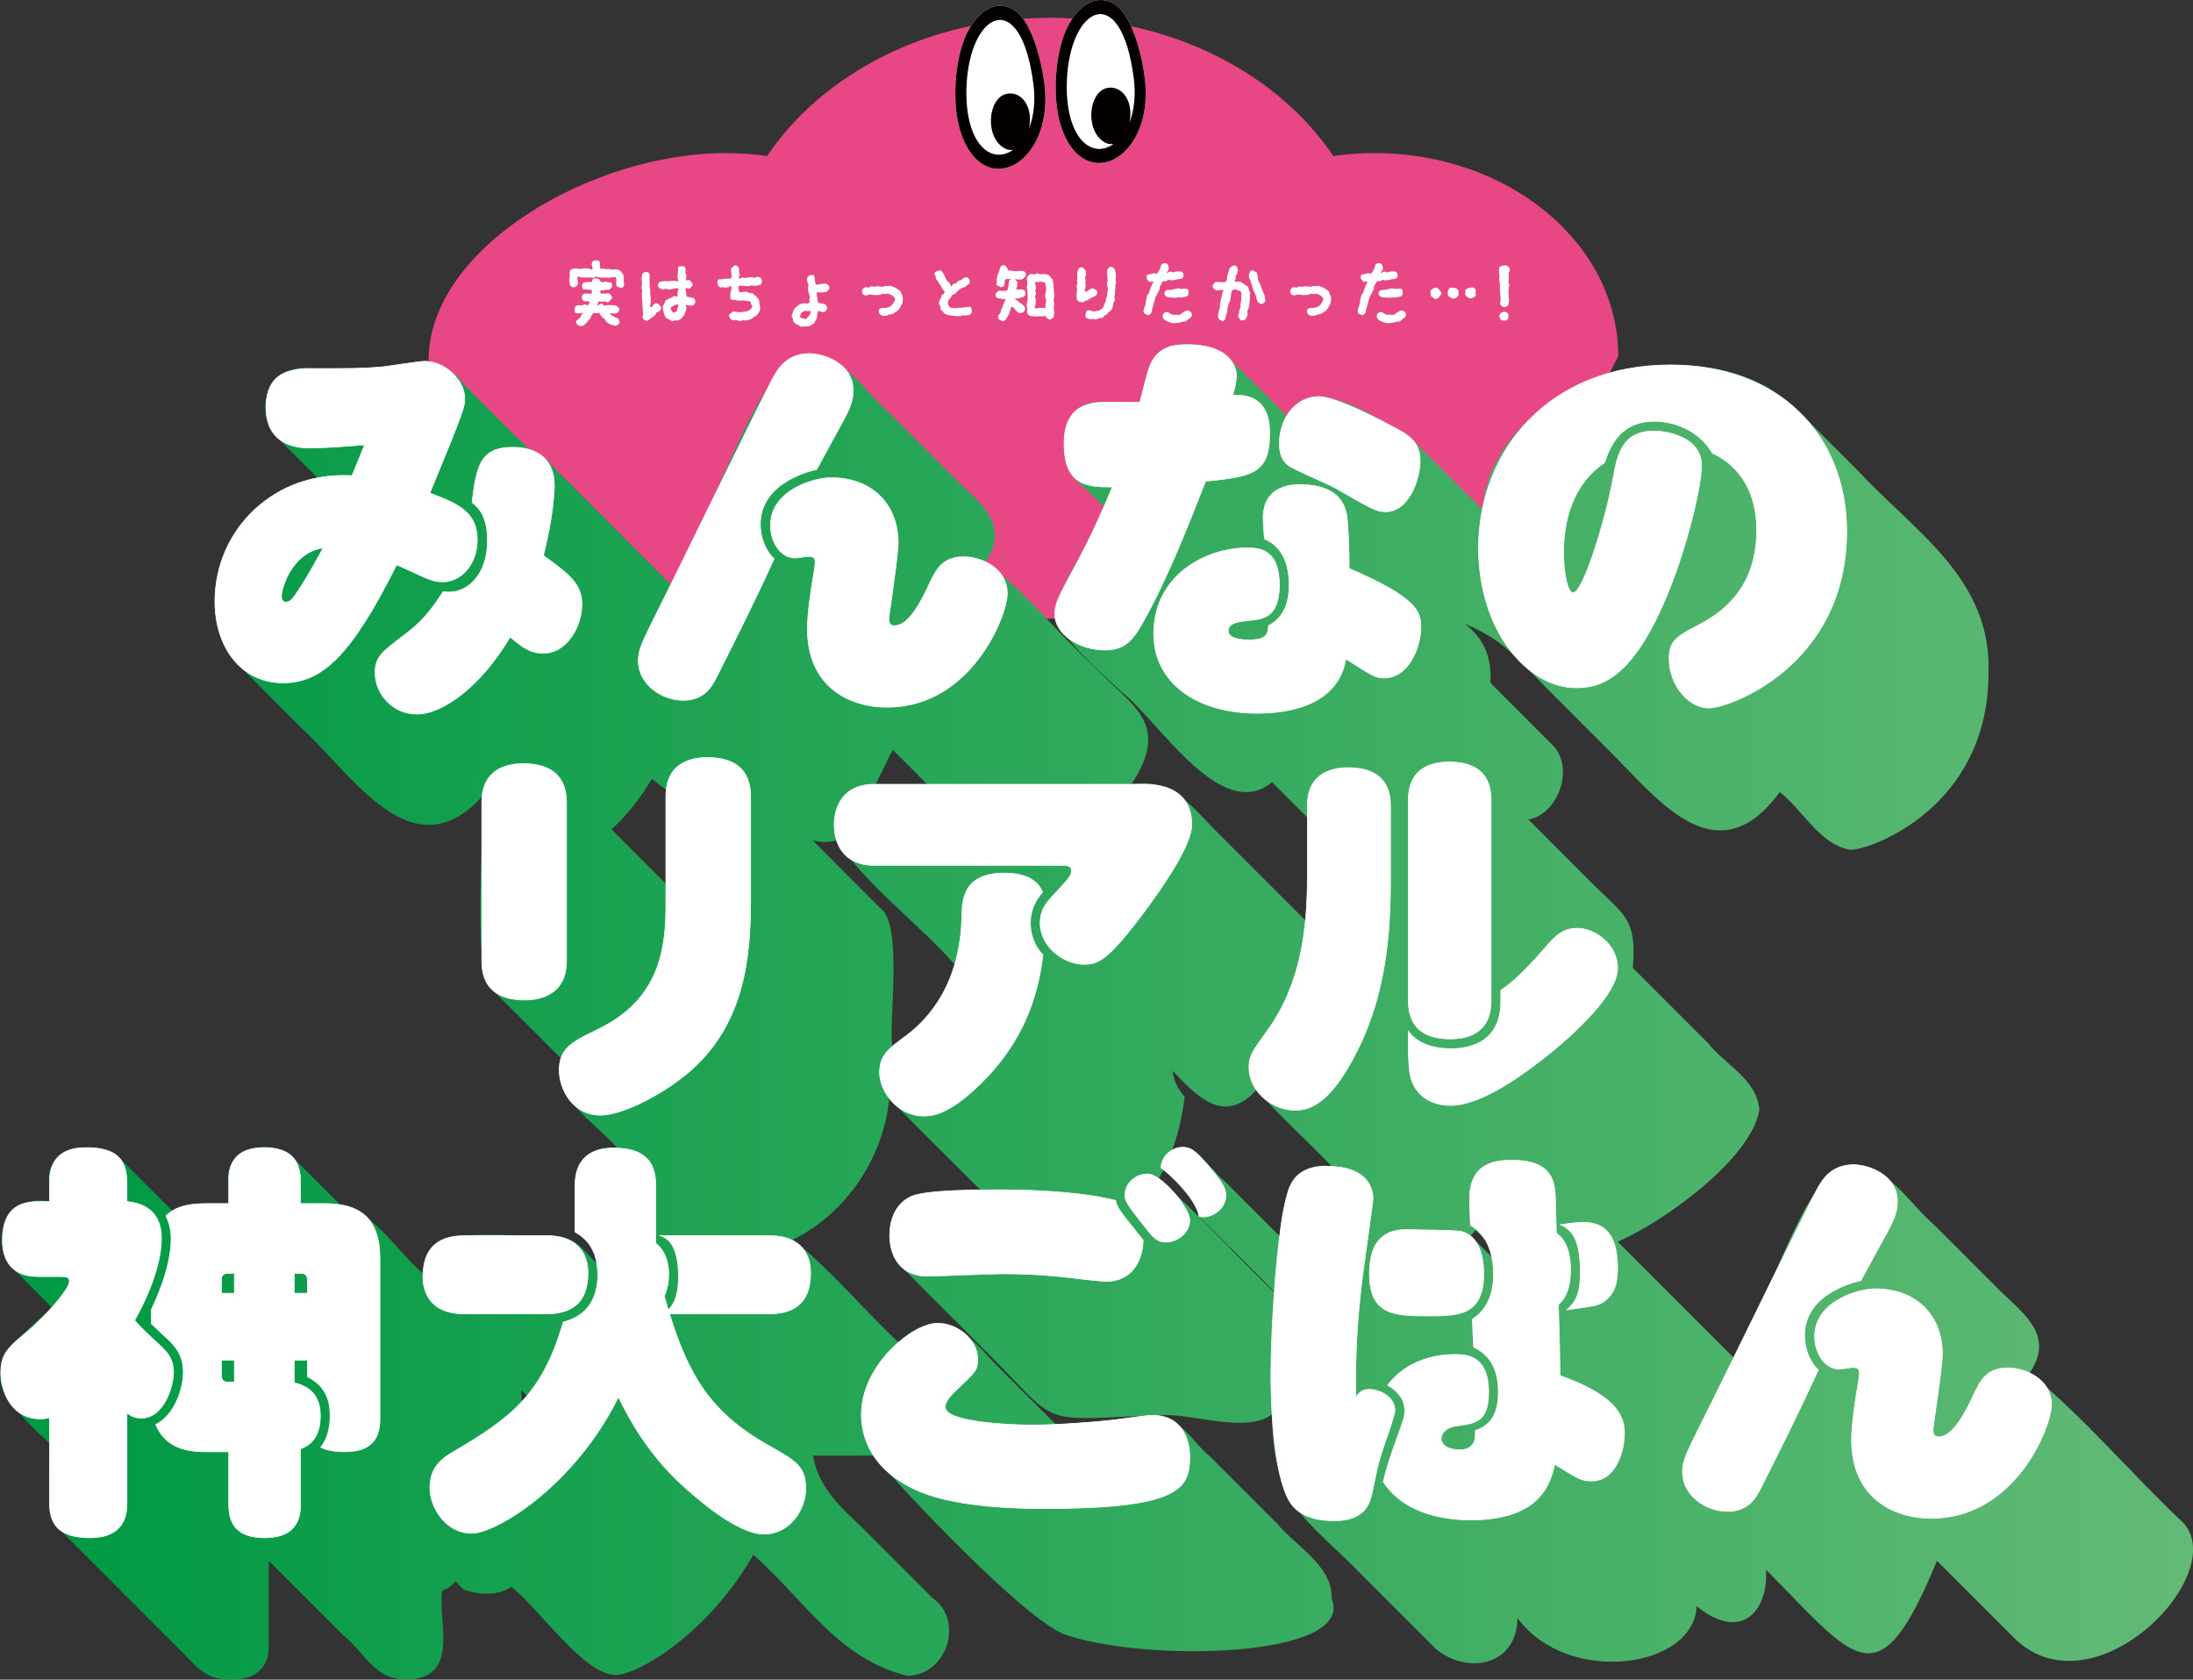 <?xml version="1.0" encoding="UTF-8"?><svg id="b" xmlns="http://www.w3.org/2000/svg" width="114.468mm" height="87.663mm" xmlns:xlink="http://www.w3.org/1999/xlink" viewBox="0 0 324.477 248.495"><rect x="0" y="0" width="324.477" height="248.495" fill="#333333" stroke="none"/><defs><style>.e{fill:#e84786;}.e,.f,.g,.h{stroke-width:0px;}.f{fill:url(#d);}.i{stroke:#fff;stroke-miterlimit:10;stroke-width:.1px;}.i,.g{fill:#fff;}.h{fill:#040000;}</style><linearGradient id="d" x1="4.764" y1="149.694" x2="322.571" y2="149.694" gradientUnits="userSpaceOnUse"><stop offset=".005" stop-color="#094"/><stop offset="1" stop-color="#61ba75"/></linearGradient></defs><g id="c"><path class="e" d="M203.413,22.649c-2.092,0-4.142.148-6.135.434-8.228-12.207-23.905-20.453-41.889-20.453s-33.661,8.246-41.889,20.453c-1.993-.286-4.043-.434-6.135-.434-19.895,0-43.95,14.055-43.95,30.649l28.696,33.62,52.6,5.07,29.152-1.267,53.868-15.21,11.706-22.814c0-16.594-16.128-30.047-36.023-30.047Z"/><path class="g" d="M92.296,41.094c0,.065-.012.198-.012.319,0,.253.044.506.044.506.012.165.012.362-.088.483-.099.11-.286.221-.451.231-.021,0-.044-.132-.055-.132-.154,0-.308.011-.407-.088-.11-.11-.132-.242-.143-.407v-.594c0-.11-.012-.231-.012-.342-.044-.033-.165-.077-.197-.088-.221,0-.221.055-.451.055s-.231.056-.462.056-.231-.033-.451-.033c-.231,0-.231.022-.462.022-.221,0-.221-.045-.451-.045s-.231-.099-.463-.099c-.22,0-.22.176-.45.176s-.231-.065-.451-.065c-.231,0-.231.011-.462.011h-.451c-.231,0-.231-.022-.451-.022-.231,0-.341-.23-.495-.065-.165.154,0,.264,0,.495,0,.22.055.22.055.451,0,.165-.121.286-.23.396-.11.11-.231.188-.396.188-.176,0-.319-.044-.429-.165-.11-.11-.177-.253-.177-.418,0-.253-.055-.253-.055-.506s.077-.254.077-.507-.033-.253-.033-.506c0-.165.033-.352.154-.462.109-.121.297-.188.462-.188.22,0,.22-.044.451-.044.22,0,.22.1.44.1.23,0,.23-.088.45-.088.231,0,.231-.012.451-.012s.221.044.451.044c.22,0,.319.231.495.1.132-.1-.011-.231-.011-.407s-.088-.176-.088-.341.088-.353.198-.462c.109-.11.297-.11.462-.11s.352,0,.462.11c.109.109.099.297.099.462s.033.165.033.341-.077.176.066.286c.165.132.165,0,.385,0s.22.099.44.099.22-.033.439-.033c.209,0,.209.077.43.077s.22-.021.439-.021c.231.011.396,0,.594.088.1.044.188.121.286.198.077.065.11.176.188.274.11.144.198.298.198.539,0,.044.044.077.033.121v.022ZM91.25,47.023c.154.066.275.176.33.319.066.143.121.318.056.473-.045.121-.165.209-.265.275-.099.065-.22.121-.341.121-.077,0-.143-.056-.22-.088-.133-.056-.298-.022-.418-.089-.121-.055-.242-.132-.363-.197-.11-.077-.221-.177-.33-.253-.11-.089-.121-.275-.22-.374-.11-.089-.254-.144-.342-.242-.088-.1-.176-.221-.253-.319-.088-.121-.154-.253-.22-.363-.22,0-.22.056-.451.056-.22,0-.231-.066-.451-.012-.077.132-.165.265-.253.386-.088.12-.099.308-.198.429-.088.11-.22.198-.319.319-.099.109-.165.253-.274.362-.1.11-.231.188-.341.298-.121.12-.298.099-.451.099-.154,0-.33,0-.451-.121-.11-.121-.242-.286-.242-.44.011-.165.154-.318.275-.429.099-.099.241-.132.33-.231.099-.088.076-.285.165-.385.088-.099.22-.198.297-.297-.165-.055-.188.022-.363.022s-.176.032-.353.032c-.165,0-.374-.032-.483-.143-.11-.11-.077-.319-.077-.484,0-.176.044-.308.154-.418.109-.11.241-.165.406-.165.242,0,.242.022.484.022s.242-.144.495-.144c.242,0,.253.176.484.11.088-.165.154-.385.22-.539-.297-.088-.319-.022-.616-.022-.165,0-.286-.055-.396-.165-.11-.109-.154-.22-.154-.385,0-.176,0-.33.11-.44.109-.109.274-.176.439-.176.231,0,.231.011.462.011.221,0,.231.056.451-.021.022-.176.022-.286.033-.462-.22-.077-.22-.1-.451-.1-.242,0-.242-.011-.483-.011-.165,0-.319,0-.43-.11-.11-.109-.099-.274-.099-.439s.033-.286.143-.396c.11-.109.221-.154.386-.154.23,0,.23-.032.462-.032s.241.055.462-.012c.021-.132.055-.308.143-.396.1-.1.253-.077.396-.1.165-.021.319-.021.439.066.133.099.231.188.254.353.187.076.176.143.374.143.187,0,.187-.11.385-.11s.198.121.396.121c.165,0,.353-.055.463.056.109.109.143.297.143.462s-.099.286-.209.396c-.11.11-.231.198-.396.198h-.385c-.187,0-.187.1-.374.1-.187,0-.176-.11-.352-.033-.012.165-.022.253-.044.429.253.088.253.055.527.055.265,0,.265-.044.539-.044.165,0,.342.077.451.188.11.109.221.286.221.462,0,.165-.165.286-.275.396-.11.109-.231.285-.396.285-.23,0-.23-.143-.451-.143s-.22.066-.45.066c-.221,0-.242-.121-.463-.044-.044.153-.065.362-.132.517.033.066.066.077.132.055.056-.044.11-.109.188-.132.121-.055.23-.143.352-.121.11.022.198.176.286.265.209.032.221-.033.43-.033s.209-.022.418-.022c.198,0,.198.012.407.012s.209.032.418.032c.165,0,.253.088.362.198.11.11.254.198.254.374,0,.165-.066.319-.177.43-.109.12-.274.22-.439.22-.198,0-.198-.033-.407-.033-.198,0-.198-.055-.396.011.1.088.177.198.286.297.11.077.265.11.386.177.12.077.23.165.362.22v-.044Z"/><path class="g" d="M97.607,46c-.176.165-.265.066-.44.231-.176.176-.109.253-.286.418-.176.165-.209.132-.385.297s-.209.132-.385.297c-.121.11-.231.209-.386.209-.076,0-.143-.021-.22-.055-.11-.044-.231-.099-.297-.198-.066-.088-.144-.22-.144-.33-.011-.22.11-.22.1-.439,0-.221-.033-.221-.044-.43-.011-.22-.022-.22-.022-.429-.011-.22-.033-.22-.044-.429,0-.221-.021-.221-.021-.44-.012-.209-.022-.209-.033-.429,0-.209-.022-.209-.033-.43-.011-.209.011-.209.011-.429-.011-.209.056-.22.056-.429-.012-.221-.121-.21-.121-.43-.012-.209.088-.22.077-.429-.012-.221.011-.221,0-.44-.012-.209-.056-.209-.056-.418-.011-.22.066-.22.056-.44-.012-.165.032-.264.132-.385.109-.11.209-.187.374-.198.176,0,.341-.011.462.1.11.099.165.274.176.439,0,.221-.033.177-.021.43.011.132-.012.274-.012.429.012.144.022.286.033.429,0,.144-.011.286,0,.43,0,.154.077.297.077.418.011.253-.011.22-.011.429.011.209.021.209.033.418,0,.221.065.221.076.43.012.209-.044.209-.032.429.011.209-.056.209-.044.418,0,.22-.154.363.065.374.297.011.198-.165.418-.363.121-.12.286-.187.451-.187.154,0,.275.132.396.253.109.121.274.253.274.407-.011.154-.109.352-.23.473ZM102.591,45.143c-.121.088-.319.076-.495.055-.165-.022-.352-.033-.561-.044,0,.011-.077,0-.077.011,0,.165.132.341.109.506-.021.165-.109.33-.165.484-.044.154-.099.319-.176.473-.065.11-.176.221-.274.319-.089.1-.177.231-.298.297-.121.077-.264.121-.396.165-.132.033-.275-.033-.418-.033-.033,0-.056.045-.077.045l-.011.099c-.154,0-.319-.033-.463-.077-.143-.044-.264-.176-.385-.253-.132-.077-.319-.11-.418-.209-.099-.11-.11-.297-.176-.429-.077-.121-.088-.265-.132-.407-.033-.144-.089-.265-.089-.418,0-.133-.032-.265-.011-.396.033-.154.154-.264.231-.407.065-.132.065-.33.165-.439.109-.121.274-.177.407-.253.132-.089.274-.133.418-.188.153-.055.274-.209.429-.231.154-.021.33.089.484.089.033,0,.011-.056.044-.056.011-.187-.022-.176-.022-.363,0-.187.066-.187.056-.374,0-.187.187-.308.044-.418-.177-.143-.275-.032-.495-.021-.231,0-.221.121-.451.121-.22.011-.22.021-.451.033-.22,0-.22-.121-.44-.11-.23,0-.22.143-.451.154l-.011-.1c-.165,0-.341-.021-.451-.132-.109-.11-.242-.275-.242-.44-.011-.165.133-.33.242-.451.1-.109.265-.12.44-.12.22-.012.22-.033.451-.044.22,0,.22.044.451.032.22,0,.22-.055.439-.065q.231,0,.451-.012c.231,0,.341.188.506.033.144-.132-.088-.253-.088-.451s.022-.197.012-.396c0-.198.076-.198.065-.396,0-.198.022-.198.011-.396,0-.165-.032-.353.066-.463.11-.109.297-.088.462-.088s.33-.011.44.1c.109.109.176.264.176.439,0,.198-.077.198-.077.396s.165.187.165.385c.011.198-.021.198-.021.396s-.144.22,0,.352c.143.144.153-.021.362-.032.165,0,.265.187.374.297.11.109.209.197.209.362s-.076.265-.187.386c-.11.109-.198.253-.374.264-.198,0-.253-.176-.44-.077-.176.088.033.265.033.462s.033.198.033.396c.011.198,0,.187.055.374.132.011.176.044.297.055.133.022.254.077.363.1.165.021.374.021.474.143.099.132.165.353.143.518s-.154.352-.286.451ZM100.336,45.087c0-.011-.022,0-.022,0-.033,0-.055-.044-.088-.044-.132,0-.253.044-.352.066-.154.033-.221.132-.298.187-.132.088-.308.1-.352.286-.011.044.055.1.055.144,0,.143.077.241.154.33.088.088.176.209.33.22.011,0,.011-.077.021-.077.209-.021.242-.044.353-.209.055-.088.065-.231.099-.407.022-.121.154-.264.154-.418,0-.021-.055-.055-.055-.077Z"/><path class="g" d="M112.568,42.072c-.099.121-.286.133-.451.144-.23.011-.209.065-.462.077-.154,0-.319-.077-.473-.066-.254.011-.221.11-.451.121-.231,0-.242-.044-.474-.033-.23,0-.23-.044-.462-.033-.23.012-.319-.099-.484.056-.153.132-.021.23-.032.439-.012.198.065.188.109.386.077,0,.088.077.177.077.153,0,.297-.066.439-.056.154.012.319-.055.451-.033.154.022.286.165.418.21.154.032.33-.022.462.032.132.056.231.209.353.286.132.1.242.209.341.341.099.121.22.242.275.386.065.143.011.318.044.483.021.154.088.298.088.463s.065.341.033.495c-.044.165-.154.308-.231.45-.088.144-.198.265-.308.386-.11.109-.286.153-.418.242-.121.065-.198.197-.33.253-.121.055-.254.109-.386.153-.132.033-.264.066-.407.089-.132.021-.285-.089-.418-.077-.132.011-.264.176-.406.176-.133,0-.254-.088-.386-.099-.132,0-.253-.077-.385-.089-.121-.011-.264.089-.396.066-.165-.033-.274-.187-.362-.308-.089-.133-.209-.275-.188-.44.022-.176.209-.231.341-.33.121-.088.242-.264.418-.242.165.022.319.088.474.1.165.011.33,0,.484,0,.165,0,.308-.033.45-.045.165-.021.309-.032.44-.076.176-.044.308-.089.407-.165.121-.077.209-.133.264-.221.044-.088.165-.176.165-.318,0-.165-.143-.265-.165-.363-.044-.144.012-.309-.088-.385-.088-.066-.308-.012-.517-.056-.133-.033-.286-.099-.474-.109-.143-.022-.308.032-.483.032-.133,0-.275-.011-.419,0-.132,0-.274-.132-.429-.121-.165.022-.385.089-.506-.032-.132-.121-.165-.342-.154-.518q0-.22.011-.451c0-.23.11-.23.121-.462,0-.23.133-.341-.032-.506-.154-.154-.265.121-.495.132-.221,0-.221.022-.451.033-.221.011-.221-.088-.451-.077-.011,0-.022.088-.022.088-.165,0-.318-.132-.429-.242-.11-.099-.132-.253-.144-.407-.011-.176-.044-.374.066-.494.099-.11.308-.089.473-.089.242-.011.242-.065.484-.076.242-.012.242-.022.484-.033.242-.012.264.109.439-.056.165-.143.133-.176.133-.385.011-.22-.044-.22-.033-.429,0-.221-.066-.221-.055-.44l.011-.077c0-.165.132-.209.242-.318.109-.11.241-.254.418-.254.165.012.308.144.418.254.109.12.109.264.109.439-.011.198.022.198.012.396,0,.198.088.209.077.407,0,.197-.198.23-.121.418.099.197.23-.088.495-.1.132-.011.297.066.451.056.153,0,.297-.066.45-.077.154-.012.309-.044.44-.044.264-.012.231.109.462.099.221-.011.209-.143.44-.154.165-.011.374.077.484.177.12.109.176.308.187.473.011.176-.055.363-.165.473Z"/><path class="g" d="M122.534,42.941c-.1.11-.198.242-.363.254-.22,0-.22.055-.44.055s-.22.011-.439.021c-.221,0-.209-.099-.418-.021.011.132-.044.22-.033.363.021.132.077.264.088.406.011.144.044.275.055.407.012.144.044.253.056.396.165.011.308.033.462.055.153.022.318.066.462.1.165.032.253.176.33.308.077.121.088.242.044.407-.033.154-.077.286-.209.363-.132.076-.275.143-.44.109-.187-.044-.418-.132-.648-.165-.012.177-.066.363-.1.518-.033.176,0,.352-.065.506-.056.165-.144.319-.231.451-.077.121-.143.275-.242.374-.109.088-.242.176-.363.253s-.264.121-.406.165c-.133.044-.286-.011-.43.011-.088,0-.165.033-.242.033-.153,0-.308.044-.451.022-.153-.033-.264-.188-.395-.242-.132-.066-.286-.088-.396-.188-.109-.099-.253-.187-.33-.318-.076-.121-.032-.298-.076-.44-.033-.144-.188-.275-.188-.418,0-.022.055-.056.055-.077.012-.165.1-.308.144-.462s.077-.309.165-.44c.088-.143.22-.22.341-.33.11-.099.209-.209.341-.274.132-.077.253-.177.396-.221.143-.033.297-.055.451-.065.132-.012.274.055.418.055.132-.011.22-.143.363-.143-.012-.144-.033-.242-.056-.396-.011-.143.1-.308.088-.451-.021-.143-.109-.286-.121-.429-.021-.144-.099-.286-.12-.43-.012-.153-.056-.297-.066-.439-.022-.144.121-.309.099-.451-.011-.154-.132-.286-.143-.418-.022-.176-.066-.319-.088-.44-.022-.154.088-.297.187-.418.088-.121.198-.165.363-.187.165-.022.33-.077.451.021.121.088.11.264.132.429.011.121.044.265.066.43.021.132.077.341.099.495.231.065.264-.012.506-.012.242-.011.242-.088.484-.088s.242-.011.484-.011c.153,0,.274.121.385.22.11.1.176.221.176.386,0,.153-.077.253-.187.362ZM119.519,46.033c-.132,0-.264-.044-.385-.033-.253.022-.418.177-.528.286-.121.11-.154.188-.165.418,0,.012-.11.012-.11.022h-.011c0,.154.099.198.176.264.077.066.209.121.462.121.044,0,.1.121.154.11.242-.022.363-.221.506-.43.077-.099.231-.197.275-.362.033-.121.011-.319.021-.474-.132,0-.274.066-.396.077Z"/><path class="g" d="M133.556,44.405c-.011.143.011.297-.033.451-.044.132-.154.253-.22.385-.066.132-.132.275-.221.396-.088.109-.165.253-.274.352-.11.099-.265.143-.396.231-.121.076-.23.197-.374.253-.132.055-.308.011-.451.055-.143.033-.274.165-.429.176-.144.022-.297.033-.451.033h-.011c-.066,0-.121-.066-.188-.077-.165,0-.242-.121-.352-.23-.1-.11-.132-.209-.132-.363.011-.165.032-.275.143-.374.11-.1.22-.121.374-.121.055.011.11-.022.154-.022.165,0,.33,0,.473-.021.165-.033.33-.088.451-.132.154-.077.264-.209.374-.298.11-.109.188-.241.242-.362.077-.144.198-.286.209-.418,0-.033-.033-.056-.033-.077-.011-.209-.165-.319-.318-.462-.089-.077-.188-.154-.353-.198-.121-.033-.253-.144-.429-.144-.066,0-.144.077-.231.089-.011,0-.011-.033-.021-.033-.209.021-.221-.056-.43-.044-.198.011-.198.132-.407.153-.209.012-.197.033-.406.056-.21.011-.21-.022-.419-.012-.209.022-.22-.076-.418-.065-.209.021-.418,0-.418,0-.209.011-.209.109-.407.121-.165.011-.33-.044-.439-.144-.121-.099-.165-.253-.176-.407-.012-.164.044-.297.143-.418.099-.109.22-.23.385-.241.209-.022.209.065.418.055.209-.022.198-.154.407-.176.209-.012.209.065.418.055.209-.022.209-.044.418-.066.209-.011.209.033.419.022.209-.011.209.055.418.044s.197-.099.406-.11c.121-.011.231.012.342.012.153-.012.308-.056.439-.033.154.021.275.109.418.153.133.045.275.089.396.165.132.066.242.154.352.254.1.088.254.121.33.23.077.1.077.265.133.385.055.121.132.231.153.363.033.121.077.265.077.396,0,.055-.044.099-.055.165Z"/><path class="g" d="M143.742,46.286c-.088.132-.198.275-.363.319-.121.021-.275.044-.451.077-.132.011-.297-.033-.462-.022-.143.022-.286.1-.451.11h-.462v.021c-.132,0-.264-.076-.407-.076-.132-.012-.264-.033-.407-.045-.165-.011-.318-.032-.473-.076s-.319-.077-.451-.165c-.143-.077-.22-.231-.33-.342-.099-.121-.231-.197-.297-.318-.066-.132-.022-.297-.055-.44-.033-.143-.198-.264-.198-.418,0-.132.021-.286.055-.429.022-.144.188-.242.242-.374.055-.121.021-.298.099-.419.066-.099.242-.132.319-.23s.066-.253.154-.341c-.1-.121-.231-.177-.33-.297-.088-.121-.1-.298-.188-.419s-.176-.241-.253-.362c-.088-.133-.154-.265-.23-.386-.066-.132-.221-.22-.286-.352-.077-.144-.044-.319-.1-.451-.065-.154-.187-.341-.132-.484.066-.143.264-.209.418-.274.154-.066.319-.121.474-.066.143.055.274.188.341.341.065.132.154.253.23.396.066.132.1.286.177.418s.153.264.242.396c.088.12.241.197.341.318.099.121.121.374.22.484.11-.088.22-.286.341-.374.121-.077.309-.066.43-.144.121-.076.197-.23.318-.308s.286-.077.407-.154c.132-.077.231-.187.363-.264l.011.044c.154-.088.309-.209.462-.165.144.044.275.198.353.352.077.144.099.319.055.474s-.187.242-.33.319c-.132.065-.209.22-.341.297-.132.065-.308.055-.429.132-.133.077-.265.154-.386.231-.121.088-.22.197-.341.285-.121.089-.187.242-.297.33-.121.1-.297.11-.407.209-.11.1-.165.265-.253.363-.11.121-.22.231-.286.341-.11.188-.154.396-.143.572,0,.176.076.253.153.341.077.089.144.286.418.309.121.011.242-.011.363-.011.121.011.242.032.363.032.132,0,.264-.088.396-.088.132-.011.274.044.396.033.144-.021.264-.065.385-.088.154-.022.298,0,.396-.022.165-.032.33-.088.462-.011.132.088.154.265.188.43.032.165.044.308-.033.439Z"/><path class="g" d="M151.541,41.06c-.11.11-.22.275-.385.275-.265,0-.265.032-.518.032-.264,0-.274-.165-.527-.132.121.056.209.198.274.309.056.099.177.23.165.352-.011.165-.044.33-.065.495-.022.165-.1.286-.133.451.188.066.188-.021.375-.033.197-.011.197.022.396.022.165-.011.341.033.462.132.11.11.154.275.154.451.011.165-.066.286-.176.407-.1.109-.221.153-.386.165-.187,0-.176.132-.362.143-.188.011-.188,0-.363.011-.188,0-.188.012-.374.012,0,.011-.022.032-.022.032.077.022.165.012.231.077q.143.133.286.265c.154.132.165.121.308.253.144.132.198.077.341.209.144.132.144.143.286.274.133.11.177.298.177.451.011.154-.089.275-.198.396-.121.132-.242.187-.407.187-.154,0-.319.033-.44-.065-.165-.154-.165-.144-.33-.297-.165-.144-.121-.198-.286-.342-.164-.143-.153-.153-.352-.241-.044.121-.11.209-.154.341-.055.121-.044.274-.099.407-.055.121-.088.264-.144.385-.055.121-.132.242-.187.374-.066.121-.188.209-.253.33-.056.099-.121.198-.209.253-.1.055-.209.066-.33.066-.088,0-.144-.077-.231-.121-.153-.077-.308-.132-.352-.275-.056-.154-.044-.33.033-.484.065-.132.22-.22.285-.352.066-.144.033-.319.1-.451.055-.143.143-.264.198-.396.055-.143.076-.297.132-.429.055-.143.153-.264.198-.407.055-.143.065-.209.109-.352-.198-.066-.176.011-.374.021-.209.012-.209-.109-.418-.099-.011,0-.021-.022-.021-.022-.165,0-.342.033-.451-.076-.11-.1-.198-.275-.209-.44-.012-.165.132-.297.23-.407.11-.121.231-.22.396-.23.198-.012.198.076.396.065l.396-.021c.187-.012.187-.056.374-.121.021-.121.044-.231.066-.363.021-.121.055-.242.065-.374s.044-.253.055-.385h-.011c.011-.221.154-.43.353-.518-.198-.077-.209.033-.418.033s-.209-.088-.374.033c-.154.099-.133.109-.177.286-.033.176.033.187-.011.362-.033.144-.077.319-.176.396-.11.088-.297.121-.43.121-.055,0-.076-.132-.132-.144-.153-.044-.341-.044-.429-.176-.077-.132-.022-.308.021-.473.044-.198-.065-.221-.021-.418.044-.198.033-.209.088-.407.044-.198.077-.188.121-.386.044-.197.099-.187.154-.385.044-.198.065-.198.121-.396.032-.165.099-.286.23-.374.132-.077.286-.11.451-.077.165.044.231.176.319.308.077.132.253.275.22.44-.011.033-.121-.033-.088-.033.209.044.198.055.407.055s.209.066.407.066c.209,0,.209.033.418.033s.209-.056.418-.056.209.012.418.012c.165,0,.352.011.462.121.11.109.198.297.198.462,0,.176-.165.274-.275.385ZM155.974,46.595c0,.165-.088.341-.198.451-.121.109-.274.22-.45.22-.144,0-.275-.088-.386-.176-.109-.077-.176-.198-.209-.33-.209-.066-.209.044-.429.044-.209,0-.209-.022-.43-.022-.209,0-.209.044-.418.044-.22,0-.22-.021-.429-.021-.22,0-.22-.033-.429-.033-.165,0-.319-.088-.43-.209-.121-.11-.187-.265-.187-.43,0-.22.021-.22.021-.45s-.099-.231-.099-.463c0-.22.044-.22.044-.45s.11-.231.11-.451v-.463c0-.22-.033-.22-.033-.45,0-.221-.033-.221-.033-.451s-.066-.231-.066-.451c0-.231.066-.231.066-.451,0-.231-.011-.231-.011-.462,0-.221-.044-.221-.044-.451,0-.165.153-.275.264-.396.121-.109.231-.209.396-.209.22,0,.22.077.439.077s.221-.165.44-.165.22.132.44.132.22-.011.439-.021c.132,0,.275-.022.418.011.132.033.275.077.396.144.132.065.187.209.286.318.099.1.209.188.274.309.066.121.056.274.088.406.033.144.056.265.056.407,0,.088.021.242.021.451,0,.132.033.275.033.44,0,.143.055.286.055.451,0,.143.012.286.012.439,0,.154-.132.298-.132.451,0,.144.12.297.12.44,0,.154-.032.308-.032.451,0,.153-.022.297-.022.439,0,.165.077.319.077.451,0,.265-.121.462-.121.462.077-.065.088-.032.088-.032ZM154.666,45.098c0-.132.109-.274.109-.418v-.418c0-.143-.143-.286-.143-.429,0-.144.044-.286.044-.418,0-.144.11-.286.11-.418,0-.154-.022-.297-.022-.418,0-.198-.077-.342-.077-.43-.011-.187-.021-.264-.065-.308-.045-.044-.11-.1-.265-.1-.198,0-.198-.065-.385-.065-.198,0-.198.055-.385.055-.188,0-.209-.077-.386,0-.198.088.012.176.012.44,0,.121.065.264.065.418,0,.132-.088.275-.088.418,0,.132.099.275.099.418,0,.144-.165.286-.165.418,0,.154.133.286.133.418,0,.165-.022.309-.022.43,0,.253-.033.209-.033.418s-.209.341-.044.473c.198.165.297-.033.55-.033s.254-.021.507-.021.264.065.506,0c0-.132-.055-.275-.055-.43Z"/><path class="g" d="M162.309,43.503c-.055.143-.143.253-.297.319-.187.088-.187.077-.374.165-.188.077-.176.099-.353.187-.187.077-.164.132-.341.221-.187.076-.198.055-.385.132-.188.077-.165.121-.353.197-.076.033-.187-.044-.274-.044-.121,0-.242,0-.341-.076-.177-.11-.286-.309-.286-.518.011-.22-.033-.22-.022-.44,0-.22.044-.22.055-.439,0-.209.012-.209.022-.43,0-.22-.066-.22-.066-.439,0-.209.11-.209.121-.43,0-.22-.044-.22-.044-.429.012-.22.033-.22.033-.44.011-.209-.033-.22-.021-.429,0-.22.065-.22.065-.429.011-.176.022-.33.144-.44.109-.11.264-.198.439-.198.165.012.297.133.407.242.11.11.22.253.22.418-.011.209.012.209.012.418,0,.221-.121.209-.121.43-.012.209.065.209.055.418,0,.209-.011.209-.011.418-.011.22.044.22.033.429,0,.209-.077.209-.077.418-.012.209-.154.298.033.386.241.099.23-.066.473-.165.242-.11.209-.177.451-.286.154-.066.319.065.473.121.144.055.265.109.33.264.077.154.066.297,0,.451ZM165.027,42.227c-.011.144.021.286.011.43,0,.153-.055.285-.066.439-.011.144.012.286,0,.43-.011.153-.065.285-.088.429-.011.154.1.319.077.462-.033.132-.176.242-.209.363-.033.143-.044.274-.088.396-.044.133,0,.298-.066.418-.055.121-.165.231-.241.342-.077.109-.231.153-.319.264-.088.099-.165.209-.264.297-.11.088-.242.132-.363.209-.11.077-.176.253-.297.309-.133.065-.309,0-.44.033-.132.044-.253.153-.385.176-.144.021-.286.021-.43.021v-.077c-.143,0-.274.066-.407.056-.132-.022-.274-.011-.406-.044-.165-.033-.33-.165-.407-.297-.088-.133-.022-.309.021-.474.033-.165.044-.363.188-.451.132-.077.33-.055.495-.021.176.044.341.143.517.143.133,0,.275-.055.407-.077.144-.033.297-.044.418-.099.121-.066.253-.144.363-.242.088-.077.176-.209.253-.319.077-.099.033-.286.088-.406.056-.121.188-.21.221-.342.044-.121.011-.264.032-.407.022-.132.133-.241.144-.385.021-.132.055-.264.065-.396.022-.133.022-.265.033-.407.011-.132.022-.265.033-.407,0-.132-.121-.264-.121-.407,0-.132.033-.264.033-.396,0-.133.077-.265.077-.396s-.066-.264-.066-.396c-.011-.132,0-.264-.011-.396s-.011-.265-.022-.396c-.021-.165.022-.341.121-.462.1-.121.253-.264.418-.286.177-.011.33.132.451.231.121.099.176.242.198.407.011.143.099.274.11.418.011.143,0,.286,0,.429.011.132-.066.286-.066.418,0,.144.088.286.088.43,0,.143-.099.285-.099.439Z"/><path class="g" d="M174.993,41.094c-.109.121-.209.165-.385.176-.209.022-.209.044-.429.066-.22.011-.209.077-.43.088-.209.021-.209.033-.429.055-.209.011-.22-.088-.44-.065-.209.021-.197.187-.418.197-.209.022-.209-.055-.418.012-.055.132-.121.22-.187.352-.056.132-.165.242-.221.374-.065.132-.011.319-.065.451s-.144.253-.198.385c-.055.144-.132.265-.187.396-.056.143-.177.253-.231.385-.044.144-.066.286-.11.418-.055.144-.088.286-.121.418-.044.144-.065.297-.099.43-.044.143-.099.286-.132.418-.033.154-.056.297-.077.429-.033.144-.099.275-.198.363-.109.099-.253.198-.396.198-.033,0-.066-.088-.1-.1-.165-.033-.33-.065-.429-.197-.088-.121-.11-.309-.077-.474.022-.132.088-.275.121-.418s.11-.275.154-.418c.032-.144.021-.297.065-.44.033-.143.022-.297.066-.439.055-.144.065-.298.11-.44.055-.132.209-.231.264-.374.044-.143.088-.275.143-.418.056-.132.077-.286.133-.418.055-.144.132-.265.197-.407.056-.132.121-.308.177-.44-.154-.065-.188,0-.353.022-.021,0-.033.077-.055.077-.154,0-.253-.144-.363-.242-.11-.11-.188-.198-.209-.353-.011-.176-.033-.362.066-.483.099-.121.297-.1.462-.11.264-.021.253-.121.506-.143.264-.022.286.109.539.032.055-.121.176-.264.23-.385.066-.121.121-.242.188-.363.055-.121.077-.264.143-.385l-.055-.033c.077-.143.22-.264.374-.318.144-.045.353-.056.495.021.154.077.242.253.286.407.044.143.066.33-.011.484-.077.132-.198.341-.275.483.231.066.253-.165.484-.187.242-.022.253.121.483.109.231-.021.231-.109.463-.12.23-.022.23,0,.473-.022.165-.011.308.044.429.143.121.1.144.242.165.407.012.165-.021.286-.121.396ZM176.104,47.023c-.121.099-.23.188-.362.264-.121.077-.221.221-.353.286-.143.056-.319-.011-.462.022-.154.044-.286.109-.429.132-.154.022-.298.044-.44.044-.154,0-.319.066-.474.044-.153-.011-.308-.077-.45-.121-.154-.044-.309-.088-.44-.154-.143-.076-.297-.143-.418-.23l-.011.011c-.133-.109-.209-.308-.231-.462s.022-.353.121-.484c.099-.143.286-.187.44-.209.153-.021.285.056.418.154.121.088.297.187.495.242.165.044.362-.022.55-.022.154,0,.319.077.462.044.154-.032.253-.209.396-.274.132-.066.253-.132.374-.231.121-.11.318-.143.483-.132.154.011.319.088.43.22.109.132.165.309.153.462-.011.154-.132.286-.253.396ZM175.753,43.712c-.1.121-.253.188-.43.198-.23.011-.197.088-.462.099-.153.011-.318,0-.483,0-.165.011-.33.044-.474.044-.264.022-.242-.055-.473-.033-.242.012-.242-.032-.474-.021-.011,0-.021-.033-.032-.033-.165,0-.286-.021-.396-.132-.11-.099-.231-.22-.242-.385,0-.165.077-.319.188-.44.099-.11.253-.11.418-.11.242-.021.242-.032.483-.044.231-.011.231-.088.463-.099.241-.022.241-.088.473-.099.242-.012.242.099.484.088.23-.012.23-.033.473-.044.165,0,.363-.012.484.099.109.099.088.308.099.473s.011.33-.099.44Z"/><path class="g" d="M184.937,43.822c0,.176,0,.362-.022.55-.011.143-.033.297-.044.429-.022.154-.011.309-.033.44-.021.154-.109.286-.132.429-.022.144-.132.265-.165.407-.022.144.099.319.066.462-.033.144-.144.265-.177.418-.044.133-.109.254-.22.33-.099.077-.242.077-.374.077-.055,0-.11.088-.165.066-.165-.033-.231-.22-.308-.353-.077-.132-.221-.286-.177-.451.033-.132.144-.241.177-.374.032-.143-.012-.286.021-.418.022-.132.144-.242.165-.385.022-.132-.033-.275-.011-.418.021-.132.077-.253.088-.396.022-.132.022-.274.033-.406.021-.154.011-.286.011-.407,0-.133.022-.265,0-.363-.021-.154-.044-.297-.088-.363-.088-.132-.176-.065-.341-.099-.1-.022-.242-.165-.43-.176-.143-.012-.297.055-.462.055-.011,0,.033.011.022.011-.044.144-.154.253-.188.385-.033.133-.011.286-.044.418-.033.144-.033.286-.065.419-.033.143-.056.274-.077.418-.033.132-.165.253-.198.385-.022.143-.066.275-.1.407-.032.143-.065.274-.099.407-.021.143.011.297-.011.429-.033.143-.144.264-.176.396-.022.143-.033.285-.066.418-.022.153-.055.264-.154.352-.109.088-.23.242-.374.242-.044,0-.065-.154-.099-.165-.165-.022-.275-.066-.363-.198-.099-.121-.154-.264-.132-.429.021-.144.011-.297.033-.44.021-.143.109-.274.132-.418.021-.143.077-.286.11-.429.021-.144-.022-.297.011-.44.021-.143.044-.297.077-.439.021-.144.055-.286.088-.43.033-.143.088-.274.121-.418.033-.143.021-.297.055-.44.044-.143.154-.274.198-.418-.165.012-.341,0-.484.012-.187.011-.341.055-.473.065-.165.022-.286-.088-.407-.187-.121-.1-.242-.188-.253-.353-.022-.176.044-.318.143-.439.1-.121.221-.275.386-.286.132-.012.297.021.473.011.143-.011.308.044.473.033.154,0,.33-.056.484-.056.044-.132.121-.274.165-.406.044-.133-.021-.298.022-.43s.076-.264.12-.396c.045-.133.077-.265.121-.396s.089-.264.133-.396c.055-.154.241-.221.374-.286.143-.066.297-.165.451-.11.165.055.241.22.308.363.066.132.11.274.055.439-.044.133-.055.265-.099.396s-.165.242-.209.374c-.044.121.021.286-.011.418-.044.132-.154.264-.198.396.143.011.297-.012.429,0,.144.011.275-.022.396,0,.165.021.274.165.418.23.154.066.253.165.374.275.121.099.319.143.396.274.089.133.121.298.165.451.056.144.144.298.165.451.022.154-.032.319-.032.474ZM187.171,44.614c-.066.143-.177.242-.342.297-.065.022-.132.099-.197.099-.133,0-.221-.109-.319-.187-.1-.066-.209-.121-.253-.242-.056-.143-.11-.275-.154-.418-.055-.144-.033-.297-.088-.44-.055-.143-.132-.264-.176-.407-.056-.132-.144-.264-.198-.396-.044-.144-.088-.286-.132-.429-.044-.133-.077-.275-.121-.419-.056-.143-.088-.285-.132-.429-.045-.132-.121-.264-.165-.407-.033-.143-.144-.264-.188-.407l.11-.032c-.056-.165,0-.286.077-.418.076-.133.12-.342.285-.396.165-.044.33.088.463.165.143.077.33.143.374.308.044.144.032.286.076.43.045.132-.011.297.033.439.044.133.088.275.132.407.045.144.188.242.231.386.044.132.088.264.132.406.056.133.121.265.165.396.056.132.11.264.165.396.044.144.11.265.165.407.044.132.011.297.066.43.055.165.055.318-.011.462Z"/><path class="g" d="M196.916,44.405c-.011.143.011.297-.033.451-.044.132-.154.253-.22.385-.066.132-.132.275-.221.396-.088.109-.165.253-.274.352-.11.099-.265.143-.396.231-.121.076-.23.197-.374.253-.132.055-.308.011-.451.055-.143.033-.274.165-.429.176-.144.022-.297.033-.451.033h-.011c-.066,0-.121-.066-.188-.077-.165,0-.242-.121-.352-.23-.1-.11-.132-.209-.132-.363.011-.165.032-.275.143-.374.11-.1.22-.121.374-.121.055.011.11-.022.154-.022.165,0,.33,0,.473-.021.165-.033.33-.088.451-.132.154-.077.264-.209.374-.298.11-.109.188-.241.242-.362.077-.144.198-.286.209-.418,0-.033-.033-.056-.033-.077-.011-.209-.165-.319-.318-.462-.089-.077-.188-.154-.353-.198-.121-.033-.253-.144-.429-.144-.066,0-.144.077-.231.089-.011,0-.011-.033-.021-.033-.209.021-.221-.056-.43-.044-.198.011-.198.132-.407.153-.209.012-.197.033-.406.056-.21.011-.21-.022-.419-.012-.209.022-.22-.076-.418-.065-.209.021-.418,0-.418,0-.209.011-.209.109-.407.121-.165.011-.33-.044-.439-.144-.121-.099-.165-.253-.176-.407-.012-.164.044-.297.143-.418.099-.109.22-.23.385-.241.209-.022.209.065.418.055.209-.022.198-.154.407-.176.209-.012.209.065.418.055.209-.022.209-.044.418-.066.209-.011.209.033.419.022.209-.011.209.055.418.044s.197-.099.406-.11c.121-.011.231.012.342.012.153-.012.308-.056.439-.033.154.021.275.109.418.153.133.045.275.089.396.165.132.066.242.154.352.254.1.088.254.121.33.23.077.1.077.265.133.385.055.121.132.231.153.363.033.121.077.265.077.396,0,.055-.044.099-.055.165Z"/><path class="g" d="M206.673,41.094c-.109.121-.209.165-.385.176-.209.022-.209.044-.429.066-.22.011-.209.077-.43.088-.209.021-.209.033-.429.055-.209.011-.22-.088-.44-.065-.209.021-.197.187-.418.197-.209.022-.209-.055-.418.012-.055.132-.121.22-.187.352-.056.132-.165.242-.221.374-.065.132-.011.319-.065.451s-.144.253-.198.385c-.055.144-.132.265-.187.396-.056.143-.177.253-.231.385-.044.144-.066.286-.11.418-.055.144-.088.286-.121.418-.044.144-.065.297-.099.43-.044.143-.099.286-.132.418-.033.154-.056.297-.077.429-.033.144-.099.275-.198.363-.109.099-.253.198-.396.198-.033,0-.066-.088-.1-.1-.165-.033-.33-.065-.429-.197-.088-.121-.11-.309-.077-.474.022-.132.088-.275.121-.418s.11-.275.154-.418c.032-.144.021-.297.065-.44.033-.143.022-.297.066-.439.055-.144.065-.298.11-.44.055-.132.209-.231.264-.374.044-.143.088-.275.143-.418.056-.132.077-.286.133-.418.055-.144.132-.265.197-.407.056-.132.121-.308.177-.44-.154-.065-.188,0-.353.022-.021,0-.033.077-.055.077-.154,0-.253-.144-.363-.242-.11-.11-.188-.198-.209-.353-.011-.176-.033-.362.066-.483.099-.121.297-.1.462-.11.264-.021.253-.121.506-.143.264-.022.286.109.539.032.055-.121.176-.264.23-.385.066-.121.121-.242.188-.363.055-.121.077-.264.143-.385l-.055-.033c.077-.143.22-.264.374-.318.144-.045.353-.056.495.021.154.077.242.253.286.407.044.143.066.33-.011.484-.077.132-.198.341-.275.483.231.066.253-.165.484-.187.242-.022.253.121.483.109.231-.021.231-.109.463-.12.23-.022.23,0,.473-.022.165-.011.308.044.429.143.121.1.144.242.165.407.012.165-.021.286-.121.396ZM207.784,47.023c-.121.099-.23.188-.362.264-.121.077-.221.221-.353.286-.143.056-.319-.011-.462.022-.154.044-.286.109-.429.132-.154.022-.298.044-.44.044-.154,0-.319.066-.474.044-.153-.011-.308-.077-.45-.121-.154-.044-.309-.088-.44-.154-.143-.076-.297-.143-.418-.23l-.011.011c-.133-.109-.209-.308-.231-.462s.022-.353.121-.484c.099-.143.286-.187.44-.209.153-.021.285.056.418.154.121.088.297.187.495.242.165.044.362-.022.55-.022.154,0,.319.077.462.044.154-.032.253-.209.396-.274.132-.066.253-.132.374-.231.121-.11.318-.143.483-.132.154.011.319.088.43.22.109.132.165.309.153.462-.011.154-.132.286-.253.396ZM207.432,43.712c-.1.121-.253.188-.43.198-.23.011-.197.088-.462.099-.153.011-.318,0-.483,0-.165.011-.33.044-.474.044-.264.022-.242-.055-.473-.033-.242.012-.242-.032-.474-.021-.011,0-.021-.033-.032-.033-.165,0-.286-.021-.396-.132-.11-.099-.231-.22-.242-.385,0-.165.077-.319.188-.44.099-.11.253-.11.418-.11.242-.021.242-.032.483-.044.231-.011.231-.088.463-.099.241-.022.241-.088.473-.099.242-.012.242.099.484.088.23-.012.23-.033.473-.044.165,0,.363-.012.484.099.109.099.088.308.099.473s.011.33-.099.44Z"/><path class="g" d="M213.053,43.756c-.077.121-.121.242-.242.309-.121.076-.253.187-.396.187-.154,0-.253-.154-.374-.22-.121-.066-.23-.132-.308-.253-.066-.121-.066-.242-.066-.396,0-.143-.044-.297.022-.418.076-.121.22-.176.341-.253.121-.066.23-.154.385-.154.144,0,.275.077.396.144.121.076.165.197.23.318.077.121.253.221.253.363,0,.154-.176.253-.241.374ZM215.792,43.305c0,.154.032.319-.033.44-.077.121-.198.253-.319.319-.121.076-.286.132-.439.132-.144,0-.275-.132-.396-.198-.121-.077-.275-.132-.341-.264-.077-.11-.056-.275-.056-.43,0-.143.033-.286.1-.396.065-.133.143-.275.264-.342.121,0,.286.012.43.012.153,0,.308,0,.429.065.121.077.275.177.341.297.077.121.022.298.022.44v-.077ZM218.003,44.019c-.121.066-.264.121-.407.121-.153,0-.286-.065-.407-.143-.121-.066-.253-.144-.33-.264-.065-.121-.044-.275-.044-.43,0-.143-.032-.308.033-.429.077-.121.242-.154.363-.22.121-.066.231-.1.385-.1.144,0,.309-.077.43,0,.121.066.241.198.318.319.066.121-.021.286-.021.429,0,.154.099.319.033.44-.077.121-.231.209-.353.274Z"/><path class="g" d="M223.217,40.444c0,.231.022.231.012.451,0,.22.011.22,0,.44,0,.22-.022.22-.022.451-.011.22.132.22.121.439,0,.22-.099.22-.099.44-.012.22-.044.22-.056.439,0,0,0,.231.056.451-.012.221.011.221.011.44s.055.22.055.44c-.011.23-.055.22-.055.45,0,.165-.144.286-.253.396-.11.121-.231.154-.396.154-.176,0-.274-.044-.385-.154-.11-.121-.264-.231-.264-.396,0-.23.099-.23.088-.45,0-.231-.012-.231-.012-.451-.011-.221-.044-.221-.055-.451,0-.221-.021-.221-.033-.44q0-.22-.011-.451c0-.22.022-.22.011-.439-.011-.231-.044-.221-.044-.451-.011-.221-.065-.221-.077-.44-.011-.22.056-.22.056-.451-.012-.22-.066-.22-.077-.439,0-.221.011-.221.011-.451-.011-.165-.011-.319.044-.418.066-.133.253-.144.374-.198.132-.055.242-.088.374-.088.121,0,.265-.012.386.055.109.066.253.143.318.264.056.11.1.265.088.419,0,.23-.153.22-.165.439ZM223.03,47.299c-.11.121-.275.132-.451.132-.188,0-.363,0-.473-.121-.121-.11-.242-.286-.242-.474,0-.176.077-.396.197-.506.121-.121.33-.198.518-.198.176,0,.374.089.495.21.121.12.11.318.11.494,0,.188-.033.342-.154.463Z"/><path class="g" d="M154.663,14.134c-.103-3.34-1.543-9.908-3.999-12.175-2.11-1.946-5.442-1.554-7.696,3.144-1.821,4.008-2.084,10.413-.898,14.23,3.147,10.131,12.925,5.527,12.593-5.199Z"/><path class="g" d="M169.516,13.276c-.103-3.34-1.543-9.908-3.999-12.175-2.106-1.943-5.438-1.561-7.696,3.144-1.826,4.019-2.081,10.423-.898,14.23,3.142,10.113,12.926,5.555,12.593-5.199Z"/><path class="h" d="M154.663,14.134c-.103-3.34-1.543-9.908-3.999-12.175-2.11-1.946-5.442-1.554-7.696,3.144-1.821,4.008-2.084,10.413-.898,14.23,3.147,10.131,12.925,5.527,12.593-5.199ZM152.268,18.962c.672-3.485-1.387-5.596-3.422-5.06-2.679.705-3.186,6.384-.208,8.042.274.17.801.297,1.267.216-3.285,2.338-7.246-.964-6.897-9.444.448-10.908,8.053-14.92,9.906-.169.274,2.188.106,4.496-.646,6.415Z"/><path class="h" d="M169.516,13.276c-.103-3.34-1.543-9.908-3.999-12.175-2.106-1.943-5.438-1.561-7.696,3.144-1.826,4.019-2.081,10.423-.898,14.23,3.142,10.113,12.926,5.555,12.593-5.199ZM167.121,18.104c.672-3.486-1.388-5.596-3.422-5.06-2.679.705-3.186,6.384-.208,8.042.273.17.801.297,1.266.216-3.307,2.356-7.243-1.028-6.896-9.444.445-10.952,8.057-14.888,9.906-.169.274,2.188.106,4.496-.646,6.415Z"/><path class="f" d="M322.99,225.245c-7.671-7.215-14.563-15.495-22.684-22.129,3.669-5.354-.621-8.55-4.11-11.891-3.321-3.325-6.644-6.648-9.968-9.969-3.528-2.981-7.058-8.965-11.969-8.95-6.735-.221-10.74,16.553-17.75,28.557-5.712-5.719-11.437-11.425-17.142-17.148,7.115-3.11,19.723-12.344,20.949-19.473-.319-4.535-5.004-6.657-7.577-9.895-3.712-3.717-7.43-7.428-11.143-11.144.57-7.083-1.06-7.675-5.646-12.146-3.264-3.272-6.537-6.536-9.802-9.807,4.437-.796,6.983-7.788,3.441-11.152-3.017-3.025-6.048-6.04-9.066-9.072.204-3.379-.702-6.398-3.768-8.714,5.608,2.276,7.874,5.239,11.632,9.043,3.531,3.531,7.061,7.062,10.592,10.592,6.857,7.017,15.335,17.539,24.363,5.236,3.41,2.668,6.004,7.886,10.475,8.538,3.06,0,20.399-6.3,20.399-26.16.504-14.005-11.003-20.937-19.284-29.892-2.838-2.839-5.676-5.678-8.516-8.516-13.796-14.56-45.409-5.303-47.097,14.237-3.455-3.439-6.893-6.897-10.348-10.341-4.808-2.939-14.554-10.168-18.58-3.526-2.874-2.869-5.742-5.747-8.621-8.618-2.033-2.031-10.063-3.877-11.789,1.619-.239.721-1.14,4.2-1.319,4.981-4.522.6-10.605-2.437-11.22,6.119-.126,5.221,3.174,6.187,5.888,9.376-7.129,16.783-12.423,13.602,2.519,27.277,5.547,4.255,14.792,19.7,22.36,13.442,1.744,1.746,3.492,3.488,5.234,5.236-.038,4.186.152,11.129-.289,15.216-4.35-4.333-8.682-8.686-13.029-13.022-3.679-3.652-6.64-8.091-12.732-7.125,5.94-8.955.132-11.564-5.338-17.22-5.506-5.088-10.297-11.175-16.245-15.691,3.668-5.355-.622-8.551-4.111-11.891-3.321-3.325-6.644-6.648-9.968-9.969-3.528-2.981-7.058-8.965-11.968-8.949-6.608-.922-14.085,23.601-20.507,34.162-5.869-5.852-11.719-11.723-17.584-17.577-1.089-1.557-2.929-1.977-4.167-3.136-2.975-2.978-5.952-5.955-8.93-8.931-3.057-4.415-7.611-3.278-12.172-2.538-2.88.239-3.72.239-10.019.239-5.275-1.026-9.755,4.967-5.352,10.216,1.985,1.996,3.987,3.977,5.969,5.976-12.317,1.692-20.216,18.391-11.673,27.71,3.114,3.116,6.23,6.231,9.346,9.345,7.332,6.65,16.298,21.514,26.654,10.073.667,4.163-2.005,26.281,1.906,28.967,3.258,3.262,6.519,6.519,9.778,9.779-1.691,5.764,5.092,9.421,8.305,13.262-7.255-.803-5.986,7.603-5.993,12.414.069.038.138.087.208.128v.079c.069.038.138.087.208.128v.079c.069.038.138.087.208.128v.079c.069.038.138.087.208.128v.079c.069.038.138.087.208.128v.079c.069.038.138.087.208.128v.079c.069.038.138.087.208.128v.079c.069.038.138.087.208.128v.079c.069.038.138.087.208.128v.079c.069.038.138.087.208.128v.079c.069.038.138.087.208.128v.079c.049.028.099.063.149.092.019.038.044.076.059.116.001,0,.003.002.004.002.355.662.63,1.454.764,2.432-2.426-2.219-3.296-4.428-7.52-4.386-4.924.645-19.121-2.764-18.232,5.824-3.773-3.061-7.77-9.669-12.498-10.396-2.35-2.333-4.681-4.686-7.03-7.022-3.929-3.443-10.378-.43-9.461,3.554,0,0,0,3.3,0,3.3-2.311-.089-7.216-.033-8.346,1.082-2.624-2.626-5.247-5.253-7.875-7.874-3.067-3.094-11.334-1.257-10.297,3.613,0,0,0,2.879,0,2.879-6.248-1.17-9.048,5.253-5.521,9.798,1.951,1.962,3.918,3.91,5.869,5.875-10.369,9.122-9.963,11.041-.348,20.128.394,2.75-1.135,11.044,1.544,12.778.552.556,1.104,1.111,1.662,1.662,3.182,3.187,13.704,13.71,15.784,15.784,2.495,2.34,3.796,4.916,7.987,4.69,5.459,0,5.459-3.96,5.459-5.099v-12.461c3.728,3.708,7.434,7.44,11.161,11.152,3.158,2.524,4.437,6.452,9.238,6.409,8.097-.068,4.526-8.791,5.281-13.14.736-.283,1.427-.71,1.957-1.399.023.01.045.02.068.029-.022.03-.04.062-.063.092.088.044.181.078.271.116-.022.03-.04.062-.063.092.088.044.181.078.271.116-.022.03-.04.062-.063.092.088.044.181.078.271.116-.022.03-.04.062-.063.092.088.044.18.078.271.116-.022.03-.04.062-.063.092.088.044.181.078.271.116-.022.03-.04.062-.063.092,2.653,1.067,5.509.869,7.226-.321,4.103,3.212,10.6,12.873,15.335,13.042,3.487,0,13.879-6.273,20.455-17.78,7.266,6.27,12.413,15.403,22.804,17.901,6.096-.165,8.278-8.398,3.754-11.479-3.527-3.531-7.058-7.062-10.592-10.593-3.283-3.085-6.266-5.798-7.141-10.509h8.994c4.417,5.29,21.94,23.83,28.087,26.4,11.722,4.226,43.365,3.64,39.657-5.281.176-4.802-5.288-7.703-8.077-11.077-3.321-3.324-6.644-6.648-9.969-9.969-2.562-2.084-4.022-5.37-7.576-5.988,4.17-.657,12.831,2.84,16.824-.194.129,13.841,5.046,15.21,13.599,24.093,3.526,3.531,7.057,7.062,10.592,10.592,4.759,3.947,12.076,2.456,12.102-4.558,7.413,10.133,26.207,7.486,26.508-1.759,6.743,5.511,10.648.54,10.271-5.375,13.227,13.274,16.57,19.929,25.293-1.324,3.667,3.665,7.331,7.333,10.999,10.997,11.662,12.454,32.658-8.876,25.41-16.675ZM77.11,205.644c.336.317.658.651.987.979-.292.345-.592.681-.902,1.005.008-.66-.018-1.382-.085-1.984ZM92.267,124.493c-.59-.6-1.193-1.186-1.781-1.787,2.08-1.887,4.151-4.409,5.97-7.484.779.645,1.45,1.186,2.126,1.595-.112-.445-.046,13.789-.062,13.928-2.084-2.084-4.166-4.17-6.253-6.251ZM106.836,112.298s.003.003.004.004c-.002,0-.003,0-.005,0,0-.001,0-.002,0-.003ZM220.73,185.975c-1.066-1.034-2.074-2.13-3.169-3.134.262-.268.523-.555.782-.867.016.011.031.021.047.032l.002.07c.061.041.131.087.205.137l.002.07c.061.041.131.087.205.137l.002.07c.061.041.131.087.205.137l.002.07c.061.041.131.087.205.137l.002.07c.061.041.131.087.205.137l.002.07c.061.041.131.087.205.137l.002.07c.53.626.824,1.537,1.092,2.652ZM132.082,110.923c1.699,1.702,3.405,3.397,5.099,5.103h-7.607c.845-1.696,1.68-3.397,2.508-5.103ZM173.58,158.508c3.424,3.592,7.514,8.069,12.314,2.744,3.548,3.927,7.491,7.511,11.175,11.319-5.701-1.05-7.372,4.763-7.732,10.313-2.739-2.736-5.472-5.474-8.207-8.205-2.277-1.735-4.391-6.293-7.705-4.522,1.205-3.227,1.616-6.029,1.871-7.893-.526-.579-1.56-1.806-1.805-3.841.029.03.06.058.09.087ZM172.138,173.097c.011.008.839.652,1.611,1.423.792.79,1.529,1.708,1.569,1.737-.001.021.127.15.208.208-.001.021-.008.04-.009.061.06.043.162.092.214.166,0,.015-.006.027-.006.042.881,1.017,1.524,2.274,1.695,3.253.054.01,10.997,10.944,11.007,11.007.041.008.083.003.124.009-.005.072-.011.144-.016.216-5.731-5.536-11.16-11.547-17.083-16.847.244-.428.474-.853.686-1.274ZM130.289,134.386c-3.345-3.356-6.706-6.697-10.048-10.055,1.109.317,2.5.344,3.53-.014,4.654,6.9,11.907,12.1,17.483,18.363-.891,4.162-4.778,9.26-9.222,12.135-.586-3.571,1.605-18.035-1.743-20.429ZM165,210.045c-2.407.29-5.846.552-8.791.686-3.137-3.134-6.269-6.272-9.407-9.405-3.96-4.565-8.143-8.178-13.851-2.729-5.325-4.938-9.958-10.738-15.667-15.189,8.264-4.007,13.547-12.62,14.283-20.929,4.387,4.615,9.012,9.019,13.479,13.561-3.552.042-8.473.216-10.164.947-3.705,1.669-4.42,7.469-1.409,10.532,3.874,3.878,7.751,7.755,11.631,11.631,11.77,11.61,7.742,11.089,24.762,10.276-1.339.125-4.11.52-4.864.62Z"/><path class="i" d="M18.779,222.405c0,1.14,0,5.1-5.459,5.1-3.96,0-6-1.44-6-5.1v-12.66c-.36.061-.72.181-1.32.181-4.26,0-5.88-3.96-5.88-6.84,0-2.82,1.021-3.72,4.38-6.48,2.04-1.739,5.76-5.819,5.76-7.02,0-.6-.359-.72-1.199-.72h-3.42c-4.5,0-5.28-3.18-5.28-5.28,0-3.479,1.26-5.819,5.28-5.819h1.68v-2.88c0-2.64,1.14-5.1,5.34-5.1,3.66,0,6.119,1.02,6.119,5.1v2.88c4.98.48,5.101,4.2,5.101,5.46,0,2.819-1.08,6.96-3.96,12.119,1.02,1.141,1.2,1.32,3.72,3.66,1.02.96,2.04,1.979,2.04,4.02,0,2.101-1.44,6.78-4.74,6.78-1.14,0-1.739-.42-2.16-.78v13.38ZM43.559,204.586c3.18.72,3.84,2.939,3.84,4.859,0,3.12-1.38,4.32-2.939,4.92v8.22c0,1.26-.061,4.92-5.28,4.92-4.02,0-5.34-1.92-5.34-4.92v-7.8h-3.3c-2.819,0-6-.48-7.499-4.02,2.939-1.5,4.079-5.521,4.079-7.74,0-2.699-1.38-4.08-2.58-5.159-.72-.66-1.979-1.86-2.159-2.04v-2.04c.54-1.2,2.939-6.06,2.939-10.62,0-1.14-.3-2.34-.78-3.3,1.021-.899,2.341-1.8,6-1.8h3.3v-3.3c0-1.26,0-4.979,5.22-4.979,3.84,0,5.4,1.8,5.4,4.979v3.3h3.54c4.619,0,8.22,1.561,8.22,8.16v23.579c0,1.859-.301,4.979-5.16,4.979-.6,0-2.28,0-3.6-.66,1.08-1.38,1.38-3.12,1.38-4.619,0-1.32-.061-4.2-3.36-5.82v-2.46h-1.92v3.36ZM34.679,188.387h-1.02c-.6,0-.9.359-.9.899v2.04h1.92v-2.939ZM32.759,201.225v2.28c0,.6.301.96.9.96h1.02v-3.24h-1.92ZM45.478,191.326v-2.04c0-.54-.3-.899-.899-.899h-1.021v2.939h1.92Z"/><path class="i" d="M80.82,182.807c5.34,0,6.18,3.479,6.18,5.52,0,3.72-1.681,6.06-6.18,6.06h-12.06c-5.4,0-6.18-3.54-6.18-5.52,0-3.66,1.68-6.06,6.18-6.06h12.06ZM113.759,182.807c5.159,0,6.18,3.18,6.18,5.52,0,3.66-1.62,6.06-6.18,6.06h-14.699c2.76,8.82,5.88,14.46,14.399,19.319,4.38,2.46,5.76,3.24,5.76,6.6,0,2.94-2.28,6.66-6.18,6.66-4.08,0-10.26-5.58-12.06-7.2-5.28-4.859-7.98-10.02-9.479-13.079-6.42,13.02-18,20.159-21.72,20.159-3.779,0-6.18-3.78-6.18-6.72,0-3.24,2.04-4.5,3.479-5.34,8.34-4.92,13.14-8.34,16.26-19.199,4.02-1.02,5.1-4.08,5.1-6.96,0-3.779-1.74-5.46-3.359-6.359v-6.96c0-3.84,2.34-5.46,5.64-5.46,3.06,0,6.3.78,6.3,5.46v8.64c1.92,1.44,1.92,4.02,1.92,4.62,0,.899-.12,2.04-.66,3.18l.6,2.04c1.32-1.26,1.5-3.3,1.5-4.92,0-4.92-1.739-5.7-2.699-6.06h16.079Z"/><path class="i" d="M70.62,79.849c0,3.78-2.52,6.24-5.1,6.24-1.38,0-2.34-.48-4.56-1.5-1.681-.78-1.86-.84-2.28-1.021-6.72,13.439-11.04,17.46-16.8,17.46-6.18,0-10.079-5.221-10.079-12.06,0-10.56,8.699-19.26,20.279-18.6.72-1.74,1.5-3.6,1.859-4.56-5.399.479-7.859.479-8.159.479-3.18,0-6.42-1.319-6.42-6,0-5.76,4.5-5.76,7.02-5.76,6.3,0,7.14,0,10.02-.239,1.021-.061,5.52-.84,6.42-.84,3.06,0,5.939,2.819,5.939,5.459,0,1.261,0,1.561-5.159,14.04,3.96,1.5,7.02,2.699,7.02,6.899ZM41.642,88.189c0,.12,0,.899.659.899s1.021-.54,1.801-1.68c1.38-2.1,2.399-3.96,3.72-6.359-4.86.78-6.18,6.239-6.18,7.14ZM86.1,89.389c0,3.239-2.16,7.26-5.76,7.26-1.92,0-3.12-.96-4.86-2.4-4.26,7.2-9.899,11.399-13.799,11.399-3.72,0-6.18-3.12-6.18-6.06,0-2.399.899-3.06,4.38-5.7,3-2.22,4.38-4.379,5.699-6.359.36.061.601.061.9.061,2.76,0,5.64-2.58,5.64-7.62,0-3.66-1.32-4.86-2.28-5.64.66-5.16,1.08-8.16,6-8.16,1.68,0,6.18.36,6.18,5.7,0,.36-.06,4.26-1.62,10.319,3.72,2.7,5.7,4.14,5.7,7.2Z"/><path class="i" d="M112.501,77.569c0,1.86.721,3.9,2.04,5.101-2.699,5.939-5.64,11.819-8.579,17.639-.601,1.141-1.681,3.3-4.86,3.3-3.239,0-6.659-2.399-6.659-5.819,0-1.68.42-2.52,3.359-8.399,2.7-5.34,15.479-31.679,16.8-33.899.6-1.02,1.92-3.18,5.159-3.18,2.04,0,6.479,1.38,6.479,5.46,0,1.32-.359,2.4-1.38,4.32-1.199,2.159-2.699,4.919-4.02,7.379-.66.12-8.34,1.8-8.34,8.1ZM132.9,80.329c0,1.8-1.38,10.859-1.38,11.1,0,.659.06,1.14.84,1.14,2.1,0,3.96-3.6,5.22-6.36.9-1.859,1.8-3.84,5.04-3.84,2.399,0,6.42,1.561,6.42,5.46,0,3.24-5.34,16.8-17.76,16.8-5.88,0-11.819-3.24-11.819-11.58,0-2.34.48-5.279.72-6.899.42-2.399.42-2.64.42-3.06,0-.36-.12-.78-.899-.78-.3,0-1.74.24-2.04.24-2.22,0-3.66-2.4-3.66-4.8,0-5.34,6.6-7.08,8.939-7.08,6.181,0,9.96,4.02,9.96,9.66Z"/><path class="i" d="M169.201,91.908c-1.62,2.939-2.82,4.26-5.76,4.26-3.72,0-7.38-2.28-7.38-5.34,0-1.26.479-2.28,1.5-4.26,2.52-4.68,4.38-8.1,7.02-14.52-3.42,0-7.14,0-7.14-6.42,0-6.119,4.38-6.119,6.479-6.119h4.74c.18-.78,1.08-4.26,1.319-4.98,1.141-3.3,3.66-3.539,5.641-3.539,7.199,0,7.319,4.199,7.319,4.499,0,1.141-.36,2.4-.54,3,5.46-.359,5.46,4.32,5.46,5.7,0,6-2.76,6.3-9.479,7.02-2.641,6.66-5.521,14.159-9.18,20.699ZM186,105.528c-8.999,0-15.299-4.56-15.299-11.759,0-8.7,7.739-12.72,13.859-12.72,2.279,0,4.739.6,4.739,5.52,0,4.56-2.279,4.979-3.899,5.16-2.34.239-3.66.42-3.66,1.62,0,1.26,2.34,1.319,3,1.319,2.1,0,2.939-.42,2.939-2.1,2.101-1.08,3.061-3.12,3.061-6.06,0-3.12-1.021-5.641-3.66-6.78-.12-1.739-.18-2.399-.18-3.12,0-4.26,3.42-4.919,5.34-4.919,6.72,0,7.02,4.02,7.14,5.52.18,2.04.24,4.8.24,6.899,9.959,4.26,10.619,6.359,10.619,8.64,0,3-1.8,7.56-5.46,7.56-1.26,0-1.68-.3-5.64-2.819-1.2,7.02-8.76,8.039-13.14,8.039ZM205.38,62.749c2.999,1.561,4.739,2.46,4.739,5.46,0,2.64-1.62,7.5-5.1,7.5-1.32,0-1.98-.36-7.5-3.54-1.08-.6-6.119-2.7-6.959-3.359-.841-.721-1.261-1.561-1.261-3.24,0-3.66,2.4-6.899,5.82-6.899,2.22,0,7.499,2.64,10.26,4.079Z"/><path class="i" d="M244.801,62.329c-2.76,0-5.819,1.021-7.38,6.12-6,4.02-6.06,11.34-6.06,13.38,0,3.239.66,5.879,1.38,5.879,1.5,0,4.74-10.56,5.939-16.979.601-3.42,1.32-6.96,6.061-6.96,2.1,0,7.02.96,7.02,5.1,0,2.939-2.04,11.699-4.86,18.6-5.399,13.439-10.439,14.279-13.739,14.279-7.14,0-14.399-8.399-14.399-20.699,0-14.52,10.56-27.06,28.379-27.06,16.199,0,26.099,10.5,26.099,24.6,0,19.859-17.339,26.159-20.398,26.159-3,0-5.88-3.36-5.88-7.32,0-2.64,1.14-3.3,4.5-5.04,4.26-2.22,8.459-6.119,8.459-13.979,0-7.92-4.979-10.68-6.539-11.34-1.98-3.42-5.7-4.74-8.58-4.74Z"/><path class="i" d="M83.82,142.189c0,4.92-3.84,5.76-6.18,5.76-3.96,0-6.359-1.74-6.359-5.76v-23.459c0-5.04,3.84-5.76,6.119-5.76,3.84,0,6.42,1.62,6.42,5.76v23.459ZM98.52,117.829c0-4.919,3.66-5.76,6.12-5.76,4.02,0,6.42,1.74,6.42,5.76v15.54c0,8.34-.96,17.759-8.521,24.719-3.84,3.479-10.259,6.899-13.679,6.899-4.2,0-6.12-3.899-6.12-6.659,0-3.24,1.92-4.2,5.76-6.06,8.279-4.021,10.02-10.56,10.02-18v-16.439Z"/><path class="i" d="M129.36,128.03c-4.56,0-5.939-3.24-5.939-6,0-2.34,1.08-6,5.939-6h39.959c4.199,0,7.02,1.86,7.02,5.94,0,2.939-3.84,8.579-6.6,12.359-5.88,7.979-7.32,8.34-9.36,8.34-3.06,0-6.479-2.641-6.479-6.12,0-1.979.96-3.06,2.04-4.2,2.34-2.52,2.58-2.819,2.58-3.539,0-.78-.6-.78-1.98-.78h-27.179ZM144.42,160.968c-4.38,4.14-6.779,4.14-7.8,4.14-3.84,0-6.479-3.659-6.479-6.42,0-2.579,1.32-3.539,4.02-5.52,7.92-5.939,8.1-15.419,8.16-17.879.06-1.98.12-6.12,6.239-6.12,2.4,0,4.8.601,5.7,2.82-.72.84-1.8,2.279-1.8,4.56,0,2.58,1.26,4.08,1.859,4.74-.54,3.959-1.739,12.119-9.899,19.679Z"/><path class="i" d="M193.441,119.15c0-4.859,3.78-5.58,6-5.58,4.02,0,6.3,1.801,6.3,5.58v10.26c0,6.479-.12,16.739-5.1,26.398-2.82,5.521-5.64,8.46-8.939,8.46-3.48,0-6.9-2.76-6.9-6.359,0-1.681.42-2.28,2.7-5.4,4.979-6.959,5.939-14.939,5.939-22.919v-10.439ZM222.061,146.509c1.26-.9,2.82-1.98,6.66-6.42,1.199-1.38,2.399-2.76,4.619-2.76,2.64,0,6,2.34,6,5.939,0,3.78-6.359,9.72-10.8,13.199-4.5,3.54-9.899,7.08-13.919,7.08-2.4,0-4.86-1.08-5.76-3.72-.24-.72-.54-1.62-.48-7.26,1.8,2.58,5.58,2.58,6.36,2.58,2.1,0,7.319-.54,7.319-7.021v-1.619ZM220.62,148.128c0,4.86-3.72,5.58-5.999,5.58-3.96,0-6.24-1.74-6.24-5.58v-29.818c0-4.859,3.72-5.58,6-5.58,3.899,0,6.239,1.681,6.239,5.58v29.818Z"/><path class="i" d="M138.721,195.769c3.061,0,5.94,2.521,5.94,5.28,0,1.68-.24,1.859-3.24,4.68-1.26,1.2-1.56,1.86-1.56,2.46,0,2.22,9.539,2.64,12.839,2.64,3.181,0,8.82-.36,12.3-.78.9-.119,4.68-.659,5.46-.659,4.56,0,5.579,3.72,5.579,6.119,0,4.74-1.499,7.68-21.539,7.68-3.479,0-12.419-.12-18.119-2.399-7.739-3.12-8.939-8.58-8.939-11.46,0-7.499,7.68-13.56,11.279-13.56ZM169.14,183.47c-.06,3.239-1.8,6.119-5.52,6.119-.42,0-4.32-.42-5.1-.54-4.68-.54-8.04-.6-10.26-.6-1.74,0-9.42.36-10.979.36-4.68,0-5.64-3.78-5.64-6,0-2.58,1.02-4.86,3.239-5.82,2.221-.96,10.02-.96,12.96-.96,2.04,0,10.919,0,17.219,1.561.24,1.14.66,1.62,4.08,5.88ZM176.039,180.53c0,1.92-1.92,3.24-3.479,3.24-1.38,0-1.859-.601-3.239-2.34-2.641-3.36-2.881-3.78-2.881-4.62,0-1.62,1.44-3.12,3.36-3.12,2.04,0,6.239,4.98,6.239,6.84ZM171.779,172.79c.061-1.98,1.86-3.061,3.181-3.061,1.439,0,2.159.841,3.779,2.7,2.64,2.94,2.64,3.84,2.64,4.44,0,1.979-2.039,3.479-3.959,3.119-.42-2.699-4.561-6.539-5.641-7.199Z"/><path class="i" d="M202.561,205.549c1.62,0,3.84,1.14,3.84,3.119,0,.601-1.14,3.84-1.439,4.681-.96,2.819-1.02,3.06-1.98,7.68-.359,1.56-1.14,3.959-5.579,3.959-5.28,0-6.479-2.52-7.02-3.659-2.34-5.101-2.34-16.5-2.34-18,0-6.659.84-21.479,2.52-26.998,1.02-3.42,3.78-3.78,5.819-3.78,5.82,0,6.78,3.12,6.78,4.859,0,.36-1.62,11.52-1.8,13.38-.84,7.62-.78,12.359-.78,15.959.3-.42.78-1.199,1.979-1.199ZM211.44,194.689c-4.92,0-8.819,0-8.819-6.239,0-3.36,1.02-6.54,5.46-6.54.54,0,7.319.12,7.919.24,3.181.6,3.54,4.5,3.54,6.3,0,6.239-3.899,6.239-8.1,6.239ZM217.44,177.77c-.18-5.88,4.02-6.12,6.239-6.12,6.12,0,6.42,3.24,6.48,6.061l.12,4.739c1.8,1.2,2.1,3.72,2.1,5.4,0,2.1-.42,3.959-1.8,5.159.12,4.26.18,4.92.24,10.5,8.399,3,9.539,6,9.539,8.579,0,2.46-1.2,7.021-4.859,7.021-1.44,0-1.86-.24-5.46-2.46-.601,2.52-1.86,8.22-12.42,8.22-2.76,0-9.539-.421-12.959-5.641.54-2.34,1.5-5.039,1.8-5.819,1.26-3.479,1.38-3.84,1.38-4.68,0-1.74-1.021-2.94-2.52-3.78,2.64-3.6,6.959-4.56,9.839-4.56,1.681,0,5.1,0,5.1,5.58,0,4.38-1.92,4.619-4.68,4.979-1.56.18-2.34,1.08-2.34,1.86,0,.899.9,1.68,2.7,1.68.66,0,2.58,0,2.34-2.82,1.32-.54,3.42-1.38,3.42-5.699,0-2.7-.78-5.34-3.66-6.66-.06-.66-.18-3.54-.18-4.14,1.56-1.02,3.12-2.88,3.12-6.6,0-5.16-2.521-6.72-3.42-7.32l-.12-3.479ZM234.18,180.829c3.54,0,5.16,2.16,5.16,6.78,0,1.92-.301,3.72-1.98,4.92-.779.6-1.26.659-5.52,1.26,1.439-1.32,1.979-2.521,1.979-5.52,0-3.78-.659-6.18-2.939-7.08.72-.12,2.58-.36,3.3-.36Z"/><path class="i" d="M267,197.569c0,1.86.721,3.9,2.04,5.101-2.7,5.939-5.64,11.819-8.579,17.639-.601,1.141-1.681,3.3-4.86,3.3-3.239,0-6.659-2.399-6.659-5.819,0-1.68.42-2.52,3.359-8.399,2.7-5.34,15.479-31.679,16.8-33.899.6-1.02,1.92-3.18,5.159-3.18,2.04,0,6.48,1.38,6.48,5.46,0,1.32-.36,2.4-1.381,4.32-1.199,2.159-2.699,4.919-4.02,7.379-.66.12-8.34,1.8-8.34,8.1ZM287.399,200.329c0,1.8-1.38,10.859-1.38,11.1,0,.659.06,1.14.84,1.14,2.1,0,3.96-3.6,5.22-6.36.9-1.859,1.8-3.84,5.04-3.84,2.399,0,6.42,1.561,6.42,5.46,0,3.24-5.34,16.8-17.76,16.8-5.88,0-11.819-3.24-11.819-11.58,0-2.34.48-5.279.72-6.899.42-2.399.42-2.64.42-3.06,0-.36-.119-.78-.899-.78-.3,0-1.74.24-2.04.24-2.22,0-3.66-2.4-3.66-4.8,0-5.34,6.6-7.08,8.939-7.08,6.18,0,9.96,4.02,9.96,9.66Z"/></g></svg>